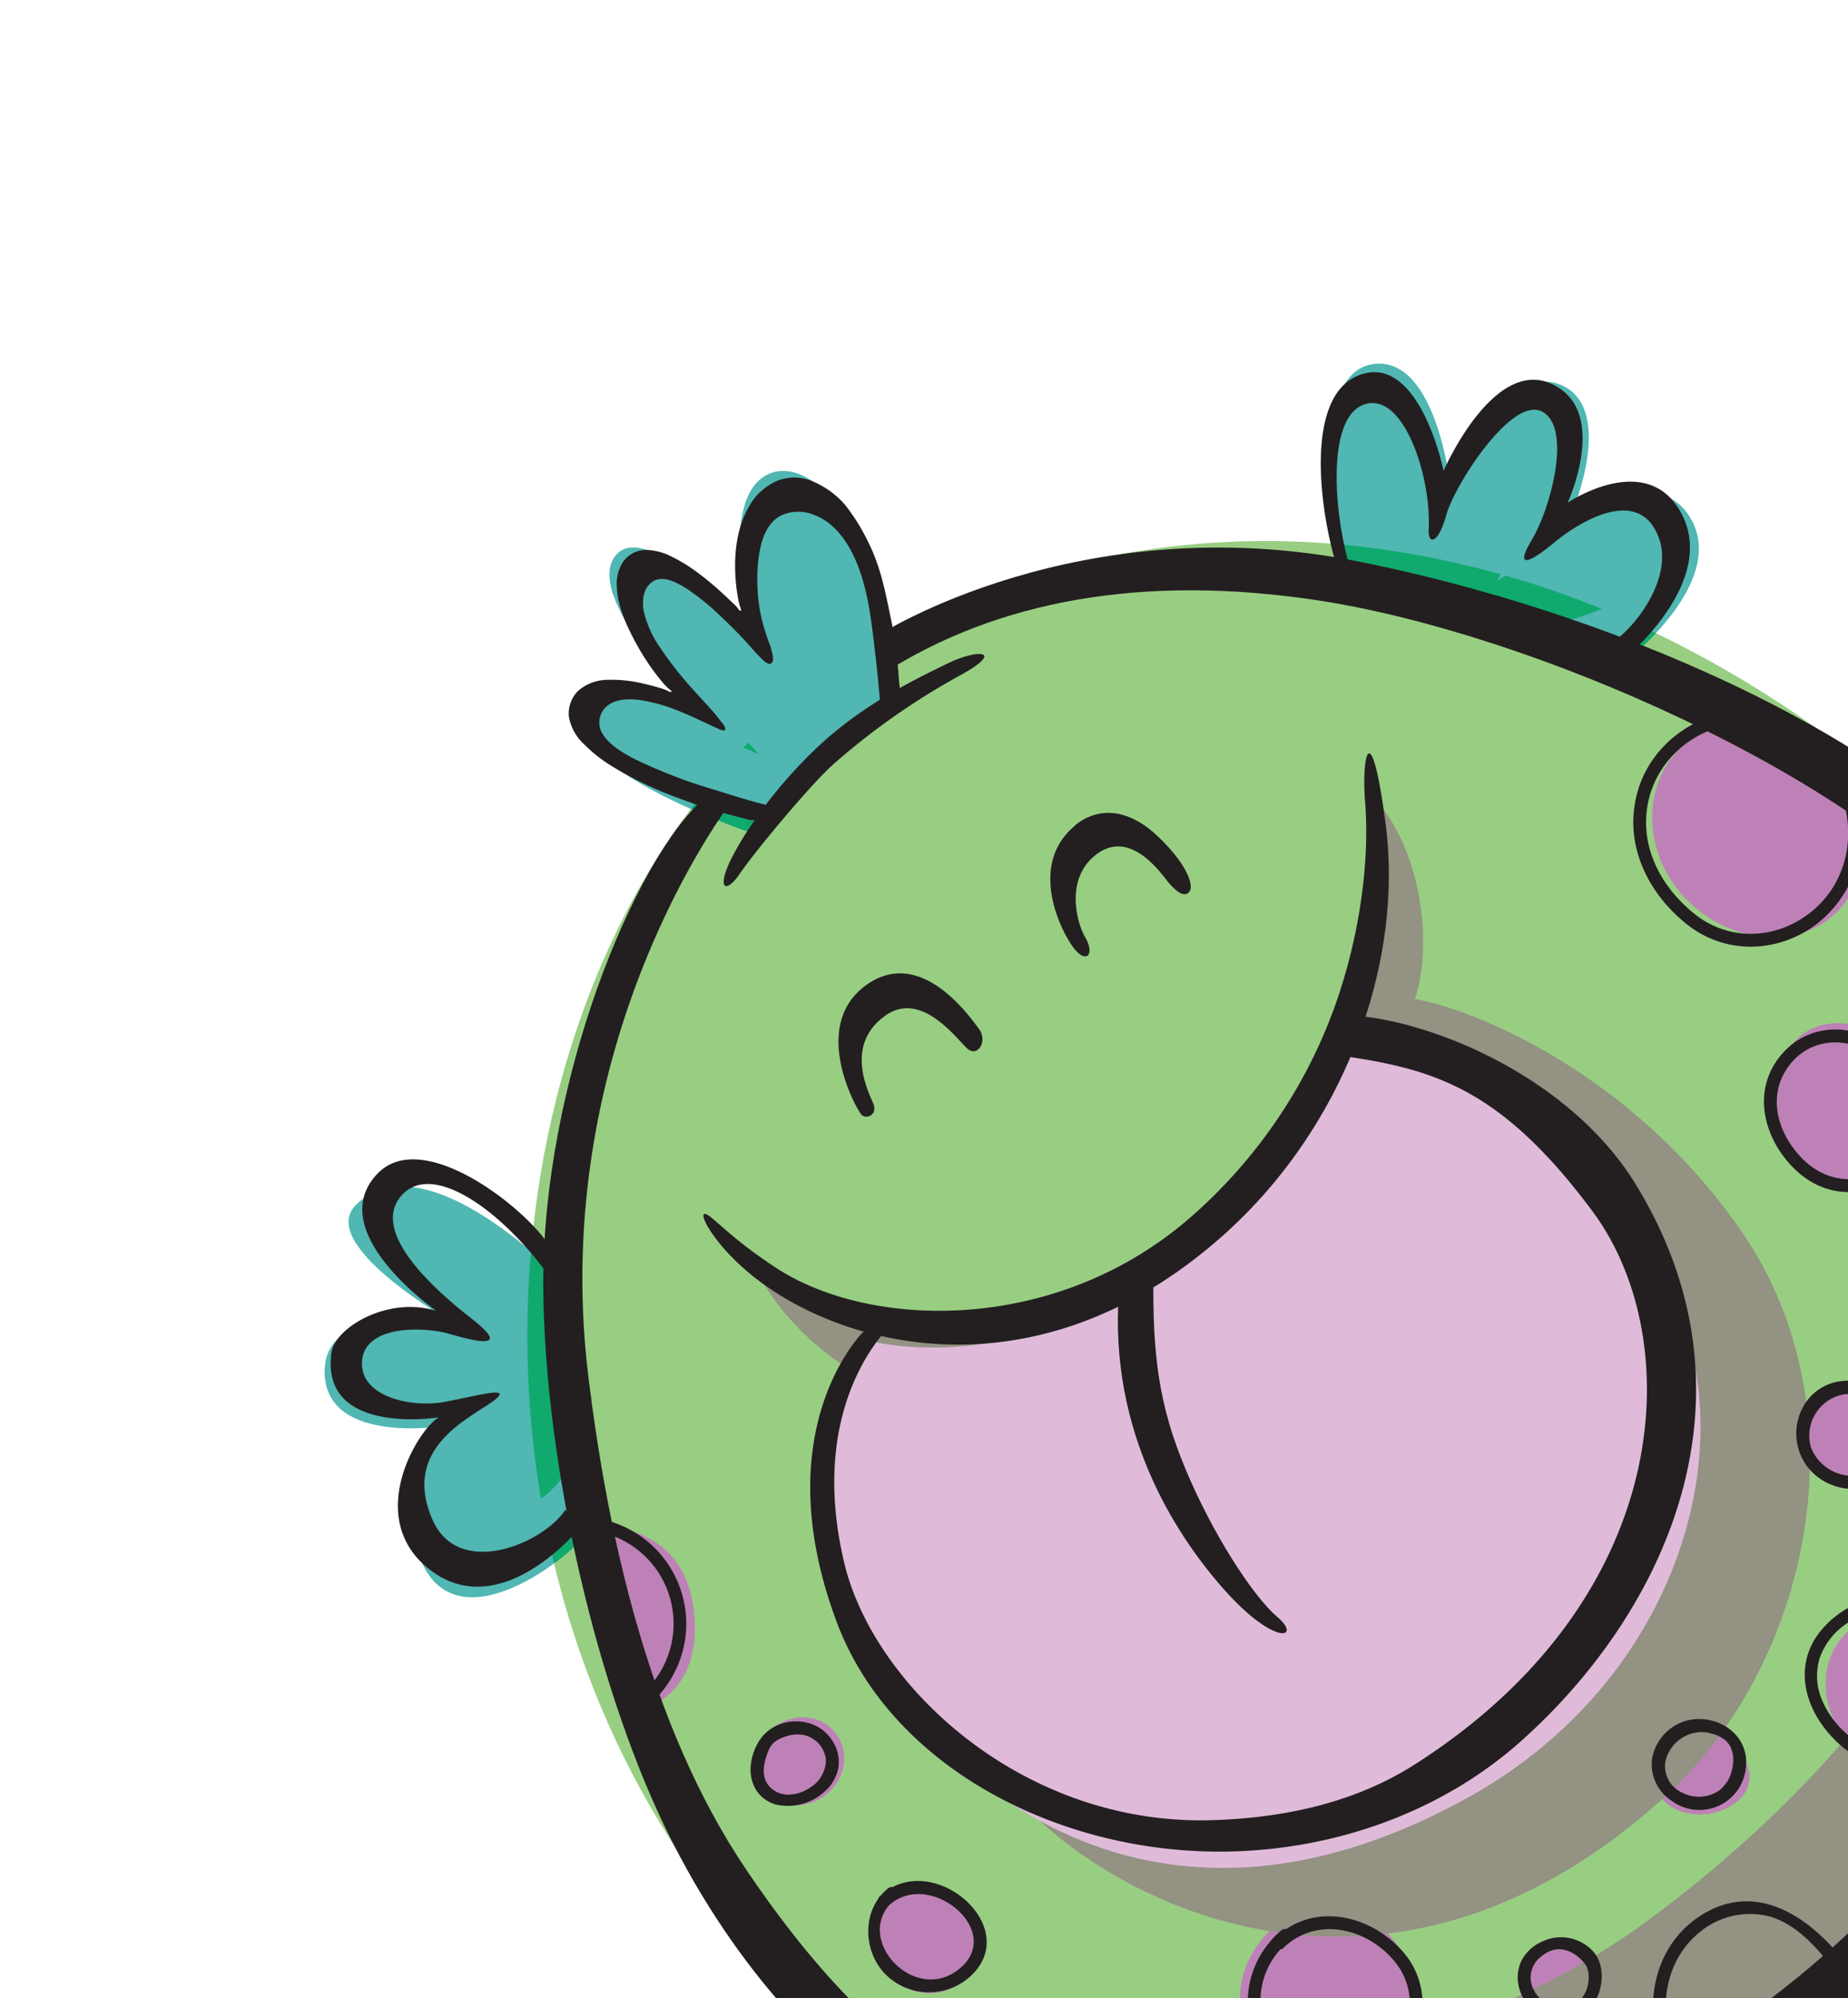 <svg xmlns="http://www.w3.org/2000/svg" fill="none" viewBox="0 0 344 372">
  <g clip-path="url(#a)">
    <path fill="#98CE82" d="M143.224 134.481c49.631-44.835 151.301-57.312 238.52 40.544 71.657 80.392-8.279 167.469-41.032 195.954-32.752 28.484-139.481 90.739-215.61-28.009-44.85-69.966-30.182-164.854 18.122-208.489Z"/>
    <path fill="#BE81B7" d="M109.547 284.056s17.836-1.787 19.64 16.045c1.805 17.832-12.576 18.824-12.576 18.824l-7.064-34.869Zm44.422 49.882c3.595-3.002 4.229-8.165 1.417-11.533-2.813-3.368-8.007-3.665-11.602-.663-3.595 3.002-4.229 8.165-1.416 11.533 2.812 3.368 8.006 3.665 11.601.663Zm25.064 34.985c4.042-3.375 4.428-9.571.864-13.839-3.564-4.269-9.73-4.993-13.772-1.618-4.041 3.375-4.428 9.571-.864 13.84 3.564 4.268 9.73 4.992 13.772 1.617Zm81.23-6.621c5.661 8.162 5.397 16.205-2.013 22.393-7.41 6.187-17.04 5.48-23.607-2.383-6.566-7.864-4.229-18.096 3.187-24.288 7.416-6.193 16.59-4.138 22.433 4.278Zm35.05.639c2.252 2.697.848 6.199-2.296 8.824-3.144 2.626-6.84 3.382-9.092.685-2.252-2.697-1.551-7.027 1.6-9.658 3.15-2.63 7.541-2.542 9.788.149Zm27.099-39.191c3.378 4.045 4.775 8.434.957 11.622-3.818 3.189-10.731 3.406-14.109-.639s-4.011-9.997-.193-13.186c3.819-3.188 9.968-1.842 13.345 2.203Zm31.075-62.535c3.582 4.29 3.928 11.668-.864 13.839-6.04 2.734-9.5 1.941-13.778-1.612-5.387-4.47-5.989-9.751-.215-12.939 4.6-2.551 11.289-3.56 14.857.712Zm1.293-64.589c5.44 6.515 5.899 17.367-1.136 20.964-8.54 4.374-15.39 3.894-20.83-2.621-5.441-6.515-4.607-14.337 1.131-20.97 5.174-5.975 15.394-3.888 20.835 2.627Zm9.353 130.245c5.839-4.876 6.164-14.108.725-20.621-5.438-6.512-14.58-7.839-20.419-2.963s-6.164 14.108-.726 20.62c5.439 6.513 14.581 7.84 20.42 2.964Zm-22.912-184.502c7.314 8.758 7.586 21.753-.278 28.32-7.863 6.566-20.867 4.224-28.191-4.547-7.323-8.77-6.877-21.179.993-27.751 7.869-6.571 20.168-4.774 27.476 3.978ZM176.549 392.396s4.872-16.489 20.274-16.233c15.402.256 28.168 13.065 27.772 29.956-27.408-.581-48.046-13.723-48.046-13.723Zm136.38-6.154s-11.06-19.299 1.486-29.078c12.545-9.78 23.112 2.327 27.928 7.283-7.472 7.571-29.414 21.795-29.414 21.795Z"/>
    <path fill="#939283" d="M218.12 233.639c29.858-22.384 41.945-55.385 36.133-86.712 10.794 10.211 12.453 29.475 9.128 39.035 11.226 1.933 40.934 14.138 61.068 43.669 22.506 33.043 12.751 80.272-14.982 105.251-51.653 46.525-102.771 19.107-119.571.347-16.8-18.761-31.28-49.643-24-76.08-20.15-9.181-25.576-23.864-25.576-23.864s38.152 28.061 77.8-1.646Z" style="mix-blend-mode:multiply"/>
    <path fill="#939283" d="M373.067 168.695c22.448 23.032 69.006 102.943-31.461 199.28-100.467 96.338-191.018 6.861-191.018 6.861s89.166 32.034 156.222-17.387c77.788-57.321 92.541-138.331 66.257-188.754Z" style="mix-blend-mode:multiply"/>
    <path fill="#DFBBD9" d="M161.232 249.478s22.233 6.307 46.334-8.159c24.101-14.467 38.857-34.716 41.312-48.022 27.34 4.3 40.779 15.486 59.03 42.251 18.533 27.176 7.396 75.84-34.766 99.136-60.505 33.433-98.686-5.786-109.951-24.696-11.265-18.909-15.055-45.049-1.959-60.51Z"/>
    <path fill="#50B7B3" d="M108.89 285.748c-3.703 4.934-24.714 21.106-30.931 3.745-6.218-17.362 5.193-24.102 5.193-24.102s-22.16 3.784-22.712-9.559c-.615-14.726 25.362-8.758 25.362-8.758s-27.337-15.121-19.513-22.819c12.375-12.176 36.506 12.312 36.506 12.312l6.095 49.181Zm141.611-177.622s-9.129-38.825 5.388-40.388c11.419-1.213 14.042 22.322 14.042 22.322s10.065-22.667 20.476-18.471c10.411 4.195 2.419 23.29 2.419 23.29s15.044-7.996 21.256.652c8.469 11.798-10.693 26.884-10.693 26.884l-52.888-14.289Zm-110.308 47.018s-37.545-12.422-31.442-23.875c4.816-9.119 21.445 1.389 21.445 1.389s-22.376-21.812-15.412-29.469c5.964-6.561 24.8 14.265 24.8 14.265s-6.266-25.144 3.641-29.276c9.906-4.132 24.037 17.211 22.746 42.673-11.503 7.765-25.778 24.293-25.778 24.293Z"/>
    <path fill="#10AA6E" d="M98.842 232.929a182.95 182.95 0 0 0 4.296 58.101 30.391 30.391 0 0 0 5.752-5.282l-6.11-49.2s-1.52-1.508-3.938-3.619Zm151.66-124.803 52.887 14.289a48.906 48.906 0 0 0 4.835-4.537 170.51 170.51 0 0 0-59.038-16.559c.667 4.062 1.316 6.807 1.316 6.807Zm-107.278 26.355a113.877 113.877 0 0 0-14.639 16.105c6.301 2.8 11.608 4.558 11.608 4.558s14.281-16.534 25.753-24.272a64.149 64.149 0 0 0-.55-12.232 122.732 122.732 0 0 0-22.172 15.841Z"/>
    <path fill="#50B7B3" d="M77.32 282.661s1.914 14.276 12.765 10.739a66.084 66.084 0 0 0 19.394-10.671l-2.501-11.716s-2.363 7.497-12.298 11.309c-9.934 3.813-14.846 1.693-17.36.339Zm-13.491-30.158c-.53 5.905 13.98 17.152 32.4 4.704-15.843 2.878-28.668.127-32.4-4.704Zm221.012-135.769c10.627-1.051 24.644-6.316 25.672-17.754 1.725 8.681 2.05 16.233-8.255 22.081a104.887 104.887 0 0 1-17.417-4.327Zm-6.246-8.588s11.339-6.254 12.503-16.433c1.164-10.179-.353-15.31-2.861-18.313.804 5.31-4.731 27.41-9.642 34.746Zm-136.136 44.18s-26.637-6.884-21.56-14.245c3.767-5.455 20.352 2.334 20.352 2.334s-15.971-17.456-11.56-22.065c4.411-4.609 18.491 12.178 18.491 12.178s-3.822-18.904 4.132-23.705c7.954-4.8 12.416 9.886 13.638 24.044-11.979 7.704-23.493 21.459-23.493 21.459Z"/>
    <path fill="#231F20" d="M136.044 149.403s-34.195 44.398-26.512 106.942c3.571 29.079 11.153 64.681 29.337 91.638 27.769 41.153 53.572 52.333 92.838 55.454 34.273 2.723 85.495-9.039 130.416-62.716 22.939-27.405 36.887-68.306 35.833-100.662-.786-23.988-11.819-46.805-29.332-67.789-23.154-27.728-83.395-54.424-123.357-60.521-32.286-4.903-59.526-.039-80.898 13.647l-.883-7.138s37.398-24.155 89.52-13.71c44.772 8.967 98.446 30.963 124.743 62.453 22.079 26.441 33.426 57.047 27.247 100-5.627 39.143-25.729 75.913-62.463 105.921-17.014 13.896-50.071 35.738-87.267 40.552-39.793 5.142-70.173-8.218-86.696-19.658-12.349-8.559-29.51-23.803-43.271-50.646-14.109-27.51-23.881-70.469-24.169-103.215-.346-38.472 17.102-80.277 29.963-91.349l4.951.797Z"/>
    <path fill="#231F20" d="M153.046 138.284c8.237-7.503 17.679-12.017 23.388-14.797 5.709-2.781 11.13-2.48 1.62 2.6a130.591 130.591 0 0 0-22.861 16.125c-4.342 3.845-14.7 16.343-17.463 20.409-2.764 4.066-4.527 2.74-1.242-3.467 3.285-6.207 9.248-14.215 16.558-20.87Z"/>
    <path fill="#231F20" d="M142.98 150.06c-.077-.154-.354-.224-.57-.283-.631-.171-1.288-.298-1.906-.489-2.543-.716-5.069-1.499-7.583-2.292a96.362 96.362 0 0 1-14.414-5.513c-2.206-1.122-4.681-2.479-6.131-4.565a3.994 3.994 0 0 1 .531-5.405c1.76-1.543 4.446-1.466 6.633-1.139a31.567 31.567 0 0 1 6.877 2.007c2.453.969 4.805 2.167 7.209 3.239.308.175.645.296.994.356.402.007.458-.299.323-.623a3.732 3.732 0 0 0-.575-.863c-.373-.447-.716-.92-1.09-1.368-1.791-2.145-3.779-4.126-5.588-6.256a64.247 64.247 0 0 1-4.843-6.359 19.428 19.428 0 0 1-3.008-6.705c-.37-1.938-.139-4.315 1.63-5.522 2.013-1.327 4.683.251 6.437 1.355a42.915 42.915 0 0 1 5.867 4.734 91.434 91.434 0 0 1 5.773 5.842 37.327 37.327 0 0 0 2.581 2.755c.367.339 1.179.95 1.601.359.298-.416.132-1.088.062-1.571a13.636 13.636 0 0 0-.544-1.897 41.055 41.055 0 0 1-1.539-4.956 32.647 32.647 0 0 1-.733-6.982 25.859 25.859 0 0 1 .744-6.696c.574-2.165 1.708-4.308 3.788-5.317a7.71 7.71 0 0 1 6.119-.023c4.005 1.545 6.53 5.49 8.033 9.333 1.845 4.701 2.465 9.728 3.058 14.674.311 2.653.622 5.305.849 7.956l.184 1.927c.016.268-.053.97.371.918.198-.074.379-.189.529-.338l.743-.506c.493-.319 1.026-.565 1.519-.884a1.011 1.011 0 0 0 .559-.976c-.015-.528-.109-1.064-.152-1.589a93.193 93.193 0 0 0-.336-3.829c-.279-2.576-.655-5.144-1.204-7.67-1.018-4.956-1.9-9.513-4.191-14.05a36.83 36.83 0 0 0-4.347-6.95 16.448 16.448 0 0 0-6.209-4.396 8.72 8.72 0 0 0-6.267-.03 10.877 10.877 0 0 0-5.337 4.82c-2.24 3.858-2.784 8.514-2.531 12.953a31.11 31.11 0 0 0 .396 3.55c.094.587.2 1.175.361 1.779.045.191.4.977.231 1.149-.269-.025-.458-.387-.585-.552a7.208 7.208 0 0 0-.919-.938c-.72-.689-1.43-1.376-2.163-2.043a55.032 55.032 0 0 0-4.386-3.62 29.618 29.618 0 0 0-4.835-2.963 10.812 10.812 0 0 0-4.821-1.238 5.299 5.299 0 0 0-4.131 2.129 7.401 7.401 0 0 0-1.227 4.561c.07 3.322 1.407 6.492 2.911 9.428a48.225 48.225 0 0 0 3.357 5.602 42.505 42.505 0 0 0 2.023 2.659c.302.38.628.74.975 1.08.158.19.371.345.56.509.19.165.352.247.359.429-.215.18-.704-.182-.917-.275a11.395 11.395 0 0 0-1.442-.481 44.77 44.77 0 0 0-3.302-.852 24.61 24.61 0 0 0-6.187-.607 8.388 8.388 0 0 0-5.554 2.069 5.957 5.957 0 0 0-1.699 4.841 9.26 9.26 0 0 0 2.835 5.102 27.6 27.6 0 0 0 5.205 4.09 67.968 67.968 0 0 0 12.161 5.844c2.423.921 4.888 1.754 7.373 2.488 1.237.361 2.466.698 3.733 1.044.587.155 1.175.298 1.761.464 1.154.337 1.974.297 2.764-.675.39-.481.872-.925 1.234-1.426a.248.248 0 0 0 .073-.31m-41.456 86.59c-8.835-11.825-21.26-20.476-26.855-14.108-5.596 6.367 4.748 16.424 12.96 22.82 8.212 6.395-.047 4.054-4.243 2.867-4.655-1.315-15.531-1.595-16.052 5.082-.521 6.676 9.178 8.823 15.518 7.608 6.34-1.216 13.152-3.161 8.657.052-4.495 3.213-16.904 8.758-11.02 21.997 4.94 11.022 20.652 4.3 24.75-2.004l1.995 4.108s-14.155 17.021-27.113 7.234c-12.62-9.519-2.408-26.254 1.477-28.479 0 0-22.117 3.562-19.96-12.054.642-4.614 10.406-10.562 19.504-7.788 0 0-21.28-14.759-10.924-25.54 8.25-8.595 26.956 5.859 31.901 13.287l-.595 4.918Zm150.474-128.9c-3.296-8.17-5.862-29.257 1.576-32.358 7.439-3.101 12.841 13.11 12.31 23.187-.143 2.719 1.699 2.919 3.279-2.738 1.58-5.658 12.221-22.19 17.829-19.248 5.609 2.942 1.657 17.892-1.9 23.86-3.558 5.967.126 3.888 4.153.526 4.027-3.363 15.776-11.093 19.502-.827 3.097 8.555-6.791 19.923-11.685 20.889l5.746 1.1s17.543-14.483 9.676-27.367c-6.598-10.791-20.73-1.217-20.73-1.217s8.003-17.325-3.158-22.194c-10.844-4.728-19.935 16.252-19.935 16.252s-4.55-22.353-15.913-17.723c-11.363 4.631-6.021 31.035-3.198 37.53l2.448.328Zm-89.516 97.617c-.803-1.983-5.514-10.876 2.327-16.373 6.814-4.784 13.461 4.759 15.304 6.268 1.843 1.509 3.774-1.497 2.01-3.821-1.763-2.324-10.806-15.308-20.89-8.125-10.085 7.183-2.723 21.654-1.039 24.045.779 1.107 3.227.301 2.294-1.999m37.496-51.681c4.082-3.408 9.658-3.446 15.28 1.804 5.622 5.251 6.901 9.249 6.13 10.393-.772 1.143-2.215.611-4.471-2.29-2.257-2.901-7.418-8.983-13.139-4.373-5.721 4.611-3.26 12.865-1.84 15.237 1.906 3.267.143 5.155-2.313 1.765-2.456-3.389-8.236-15.394.404-22.526"/>
    <path fill="#231F20" d="M227.396 230.221c23.03-20.345 33.873-51.037 30.546-76.721-2.628-20.389-4.577-13.529-3.818-4 .824 10.381-.844 25.151-6.251 39.455a94.79 94.79 0 0 1-25.883 37.322c-25.174 22.25-59.941 21.177-77.395 9.818-8.226-5.354-11.563-9.288-13.023-10.014-1.985-.995.732 4.725 7.259 10.375 16.346 14.167 53.519 24.736 88.565-6.235Z"/>
    <path fill="#231F20" d="M214.708 237.227c-.189 14.722.933 24.188 5.929 36.151 4.996 11.962 12.461 23.642 17.137 27.623 4.676 3.98-.463 5.587-9.988-5.184s-21.263-29.711-19.526-54.901l6.448-3.689Z"/>
    <path fill="#231F20" d="M248.361 196.329c17.433 2.514 30.358 5.286 48.082 29.163 17.723 23.878 15.435 72.164-33.28 103.085-12.077 7.662-25.905 9.888-37.474 10.249-35.117 1.112-63.111-24.862-68.564-48.011-7.251-30.771 9.396-44.807 9.396-44.807l-5.78 1.873s-18.456 17.95-5.023 53.981c8.78 23.544 33.485 38.679 59.84 42.085 24.006 3.11 49.271-3.695 67.212-19.509 26.596-23.499 46.343-63.821 21.695-104.001-13.043-21.263-41.713-32.151-56.598-31.476l.494 7.368Zm95.065-46.262c1.732 7.157-.251 14.649-6.03 19.475-6.368 5.318-15.284 5.865-21.858.671-5.732-4.523-9.74-11.34-9.053-18.79.749-8.209 6.864-14.564 14.762-16.405 1.5-.347 1.106-2.712-.394-2.365-8.349 1.948-15.059 8.289-16.52 16.916-1.534 8.864 2.982 17.275 9.859 22.632 6.877 5.357 16.12 5.264 23.251.35a21.424 21.424 0 0 0 8.346-22.844c-.359-1.501-2.724-1.107-2.366.394m7.849 45.189a19.726 19.726 0 0 0-1.272-1.112 1.088 1.088 0 0 0-.55-.248c-5.209-3.297-12.298-3.203-16.986 1.472-6.764 6.688-4.496 16.529 1.921 22.52 6.219 5.803 15.361 5.315 20.333-1.812 4.085-5.846 2.718-13.026-1.273-18.317a1.555 1.555 0 0 0-.148-.252 14.161 14.161 0 0 0-2.05-2.23l.025-.021Zm1.783 19.015c-4.269 6.686-12.448 6.733-17.732 1.19-4.681-4.871-6.558-12.114-1.846-17.683 4.584-5.399 12.546-4.672 17.08.135l.691.827.199.239c3.397 4.342 4.777 10.305 1.637 15.278m-5.904 43.296a7.248 7.248 0 0 0-.91-.281 9.927 9.927 0 0 0-5.655.291 9.28 9.28 0 0 0-4.824 4.028 10.315 10.315 0 0 0 .471 11.165 10.445 10.445 0 0 0 4.944 3.704c2.347.887 4.937.888 7.285.003a8.715 8.715 0 0 0 4.537-4.247 9.58 9.58 0 0 0 .855-5.541 13.005 13.005 0 0 0-2.338-5.652 9.881 9.881 0 0 0-2.366-2.435 8.24 8.24 0 0 0-1.982-1.028l-.017-.007Zm3.405 14.155a6.251 6.251 0 0 1-2.77 2.438 7.498 7.498 0 0 1-4.448.416 8.291 8.291 0 0 1-6.233-5.084 7.795 7.795 0 0 1 6.058-9.937 7.12 7.12 0 0 1 4.686.903c3.348 1.979 4.592 6.496 3.251 10.122-.15.405-.341.795-.569 1.162m8.246 27.527c-5.878-4.049-14.168-1.88-19.155 3.46-6.686 7.154-3.562 16.675 3.365 22.479 6.509 5.415 17.007 6.438 22.698-.749 6.874-8.674.758-19.972-6.871-25.221l-.037.031Zm6.815 20.544-.141.379a10.959 10.959 0 0 1-5.748 5.923 13.42 13.42 0 0 1-8.075.72 17.238 17.238 0 0 1-7.334-3.613 17.434 17.434 0 0 1-5.19-6.838 11.515 11.515 0 0 1-.433-7.67 12.826 12.826 0 0 1 5.16-6.576 14.126 14.126 0 0 1 7.638-2.613c1.376-.028 2.745.21 4.03.702a14.885 14.885 0 0 1 4.648 2.975 22.143 22.143 0 0 1 5.441 9.094 11.984 11.984 0 0 1-.029 7.514m-46.3.652-.276-.082a9.533 9.533 0 0 0-4.561-.217 8.932 8.932 0 0 0-6.926 7.229 8.12 8.12 0 0 0 3.576 7.77 8.692 8.692 0 0 0 9.033.874 8.695 8.695 0 0 0 4.892-7.644c.223-3.744-2.274-6.797-5.738-7.93Zm2.117 11.256a5.7 5.7 0 0 1-1.364 1.555 6.768 6.768 0 0 1-6.957.39 5.412 5.412 0 0 1-3.041-5.96 7.077 7.077 0 0 1 4.71-4.973 6.606 6.606 0 0 1 3.991-.004 6.983 6.983 0 0 1 2.267 1.082c2.262 1.762 1.927 5.485.46 7.938m-5.506 25.237c-9.402 6.53-10.451 19.786-4.889 29.101.784 1.312 2.97.329 2.181-.989-4.813-8.069-4.532-19.393 3.314-25.581a14.626 14.626 0 0 1 13.028-2.723c4.706 1.449 8.106 5.247 11.126 8.925a1.198 1.198 0 0 0 1.838-1.535c-6.729-8.196-16.573-14.154-26.598-7.198Zm-110.311 19.109c-11.577-4.397-24.604 2.477-29.231 13.654-.593 1.42 1.658 2.235 2.251.814 4.38-10.575 16.8-16.432 27.418-11.702a28.218 28.218 0 0 1 16.672 26.107c-.001 1.531 2.382 1.757 2.384.215.05-12.785-7.385-24.479-19.494-29.088Zm81.297-14.625a7.746 7.746 0 0 0-3.711 3.453 7.226 7.226 0 0 0-.584 4.533 8.786 8.786 0 0 0 5.753 6.64 7.38 7.38 0 0 0 5.896-.887 7.989 7.989 0 0 0 3.2-3.879c1.067-2.722.937-6.265-1.205-8.357a8.088 8.088 0 0 0-9.349-1.503Zm8.591 5.08c.252.985.261 2.017.025 3.007a5.965 5.965 0 0 1-1.918 3.234c-2.672 2.232-6.769.452-8.162-2.411a4.855 4.855 0 0 1 1.211-6.025c4.37-3.91 8.422.904 8.749 1.931l.077.279m-56.108-7.469a1.073 1.073 0 0 0-.954.266c-6.929 5.941-8.398 16.104-2.582 23.367a16.697 16.697 0 0 0 22.393 3.147c6.941-4.955 8.767-15.113 3.446-21.884-5.321-6.771-15.132-9.75-22.303-4.896Zm20.495 6.406c4.446 5.785 2.817 14.385-3.143 18.509a14.116 14.116 0 0 1-18.434-21.141c.23-.034.442-.142.606-.308 6.293-6.067 15.977-3.564 20.971 2.94Zm-93.777-14.235c-.3-.03-.6.057-.838.243-.458.37-.879.784-1.256 1.236l-.251.21c-.15.141-.26.318-.319.515-2.858 4.052-2.319 10.03 1.088 13.76a11.463 11.463 0 0 0 15.682.99c10.07-8.482-4.273-22.158-14.136-16.928l.03-.026Zm12.57 15.115c-8.036 6.784-19.215-4.572-13.227-11.716 7.52-6.841 21.534 4.697 13.227 11.716Zm-32.9-45.627a7.728 7.728 0 0 0-4.275 2.978 10.327 10.327 0 0 0-1.751 4.718 7.372 7.372 0 0 0 .963 4.74 6.328 6.328 0 0 0 3.763 2.725 10.06 10.06 0 0 0 8.889-2.336 7.865 7.865 0 0 0 2.617-4.266 7.098 7.098 0 0 0-.684-4.63 7.683 7.683 0 0 0-4.275-3.774 8.726 8.726 0 0 0-5.268-.168l.021.013Zm5.03 11.966c-2.392 1.644-5.69 2.006-7.675-.259-1.521-1.747-1.022-4.264-.251-6.23.22-.64.566-1.23 1.018-1.734a4.905 4.905 0 0 1 1.79-1.058 6.922 6.922 0 0 1 3.664-.521 5.247 5.247 0 0 1 4.359 4.61 6.03 6.03 0 0 1-2.929 5.213m-39.557-50.086c-1.522-.29-1.72 2.101-.214 2.384a17.473 17.473 0 0 1 13.542 11.954 17.483 17.483 0 0 1-4.267 17.553c-1.074 1.094.45 2.943 1.535 1.839a19.887 19.887 0 0 0 4.98-20.094 19.887 19.887 0 0 0-15.576-13.636Z"/>
    <path fill="#231F20" d="M435.543 290.875a46.078 46.078 0 0 0-6.302 10.567c.141-2.323.297-4.627.552-6.9.057-.505-1.525-.432-1.725-.099a101.682 101.682 0 0 0-5.164 9.513c.014-1-.036-2.001-.15-2.995-.089-.717-1.125-2.182-1.703-.981-.225.479-3.943 8.172-5.241 11.065.08-2.147.178-4.309.312-6.44.031-.66-2.032-.602-2.221-.007-.367 1.118-.986 2.27-1.236 3.404-1.06 2.467-1.707 4.869-2.643 7.336a28.568 28.568 0 0 0-.847-5.586c-.155-.547-1.643-.522-1.814-.005-.171.518-3.73 8.452-5.134 12.09.024-1.914-.002-3.827-.139-5.71-.034-.564-1.737-.536-1.859-.008-.271 1.132-4.859 12.182-6.706 16.648.061-3.391 1.368-7.842 1.602-10.951.03-.388-2.072.483-2.209.805-1.175 2.729-2.318 5.421-3.378 8.126 0-1.383-.042-2.753-.171-4.091-.062-.572-2.658-.069-2.836.403-.658 1.704-3.119 10.666-4.25 13.66.191-2.874.357-5.989.631-8.85.037-.342-2.433.899-2.553 1.165-2.478 5.617-3.895 10.535-5.663 16.64-.031-3.563 2.247-10.677 1.767-12.585-.06-.221-2.418.718-2.494.938-1.267 3.628-2.549 7.226-3.786 10.839a36.691 36.691 0 0 0-.72-5.672c-.107-.514-1.539-.484-1.678-.003a35.192 35.192 0 0 0-.731 3.086l-.448.822.018-.203c.006-.192-.182-.305-.438-.362.126-.386.251-.771.4-1.166.264-.668-1.74-.701-2.048-.235a20.942 20.942 0 0 0-1.949 3.708c-.734.03-1.408.27-1.472.729-.08.764-.183 1.537-.281 2.316-.334-.075-.82-.023-.905.163a11.795 11.795 0 0 0-.871 2.88c-.614.013-1.226.202-1.314.557-.22.87-.401 1.738-.575 2.613-.078-.206-.151-.405-.246-.606-.153-.32-1.315-.328-1.435.001a9.984 9.984 0 0 0-.631 2.296c-.434.029-.842.151-.932.341-.473.973-.894 1.97-1.261 2.988l-.049-.333c-.187-.885-2.614-.814-2.846-.007-.085.321-.162.645-.229.972-.596-.054-1.339.078-1.47.344a23.384 23.384 0 0 0-1.91 4.341c-.77-.262-2.038-.099-2.175.484-.068.255-.11.529-.162.791-.778-.047-1.643.113-1.767.487a39.09 39.09 0 0 0-.637 2.04c-.664-.048-1.406.135-1.482.531l-.129.742a2.494 2.494 0 0 0-1.535.242c-.492-.203-1.468-.064-1.597.293-.31.987-.563 1.979-.795 2.984-.621-.47-2.371-.423-2.463.277l-.041.399a32.156 32.156 0 0 0-1.243 3.171 7.953 7.953 0 0 0-.363-.946c-.199-.437-1.662-.433-1.87-.009a10.61 10.61 0 0 0-.542 1.493 1.594 1.594 0 0 0-1.193.465c-.219.423-.434.852-.638 1.292l.083-.735c.058-.578-1.693-.458-1.923-.11a28.434 28.434 0 0 0-1.089 1.773c-.726-.06-1.488.098-1.681.478a.793.793 0 0 0-.476.252 20.665 20.665 0 0 0-1.09 2.158c-.383-.72-2.65-.607-2.894.159l-.048.155a.517.517 0 0 0-.324.197c-.218.474-.415.961-.622 1.435a3.041 3.041 0 0 0-1.695.313c-.381.34-.72.724-1.01 1.145l-.373-.073.015-.107c.078-.679-2.233-.694-2.459-.141-.812 1.979-3.017 3.674-3.244 4.374-.344 1.046-4.21 1.611-4.478 2.698-.803 3.323-4.242 13.519-4.201 12.871.008-.153 1.755-8.488 1.837-9.399.037-.342-.789.077-1.904.748-1.114.67-1.781 1.903-2.235 3.551-.303 1.096-2.282 6.972-3.377 9.946.103-1.907.143-3.802.064-5.691-.037-.729-2.371-.746-2.589-.148-.482 1.329-4.81 11.195-6.352 14.917.188-2.977.309-5.959.247-8.935-.006-.431-1.39-.42-1.455-.012-.494 1.452-3.865 10.894-4.985 13.962l-.384 1.049a78.768 78.768 0 0 0-.685-7.896c-.059-.47-1.552-.514-1.686-.101-1.432 4.14-3.054 8.189-4.416 12.364a50.065 50.065 0 0 1-.587 1.676c-.114-3.026-.303-6.093-.42-9.136-.021-.524-1.687-.537-1.845-.104-1.439 3.907-2.814 7.843-4.062 11.829l-.4 1.24c-.046-3.104-.096-6.207-.15-9.311-.01-.324-1.058-.333-1.125-.101-1.83 5.419-4.084 10.693-6.329 15.99l.009-.226c.182-3.096.831-6.28.486-9.384-.066-.589-1.872-.61-2.069-.123-2.291 5.491-2.82 13.017-2.281 18.882.096 1.074 3.377 1.091 3.744.223a132.5 132.5 0 0 0 6.01-18.876 728.004 728.004 0 0 0-.727 12.134 22.409 22.409 0 0 0-.281 2.866c-.027.939 3.093.976 3.356.194 1.322-3.923 1.653-8.111 2.465-12.159.259-1.309.547-2.621.87-3.941-.191 3.634-.336 7.271-.25 10.913.021.648 1.557.843 2.492.592a1.257 1.257 0 0 0 .912-.428c1.812-3.386 1.955-7.625 2.737-11.347.287-1.384.593-2.77.918-4.158-.149 3.11-.174 6.232-.137 9.291.001 1.247 2.332 1.547 2.996.473a4.959 4.959 0 0 0 .785-1.925c.863-2.417 1.343-4.346 1.988-6.862a378.944 378.944 0 0 0-.285 4.056c-.058 1.089 3.41 1.043 3.705.027 1.188-4.196 2.353-8.394 3.679-12.549a51.428 51.428 0 0 1 1.215-3.366c-.274 3.059-.369 6.135-.477 9.095-.019 1.223 3.82 1.149 4.161 0 1.031-3.461 2.081-6.938 3.108-10.418a637.86 637.86 0 0 1-.506 5.624c-.101 1.125 3.702 1.132 4.047.012 1.637-5.352 3.182-10.802 4.757-16.279-.162 3.121-.203 6.224-.242 9.179-.029 1.211 3.774 1.156 4.058.014.728-2.866 1.364-5.717 1.991-8.591l-.003.283c.017 1.266 3.909 1.168 4.24.007.772-2.725 1.604-5.417 2.364-8.132.037 1.29.037 2.611.043 3.864.007 1.254 3.994 1.232 4.177.018.675-4.173 1.194-8.424 1.845-12.64.178 2.057.413 4.108.654 6.153.142 1.192 4.091 1.161 4.059.002a25.742 25.742 0 0 1 1.251-7.421c.112 1.019.24 1.994.309 2.862.139 1.112 3.798 1.084 3.754-.014a29.668 29.668 0 0 1 .432-5.239c.078.517.157 1.023.236 1.529a.719.719 0 0 0 .394.472c.023.251.04.508.049.781.034 1.012 3.417 1.027 3.469.006.11-2.173.305-4.332.466-6.506.12 1.003.23 1.982.31 2.925.079.942 3.503 1.069 3.616.007.333-3.014.928-5.976 1.487-8.982a73.61 73.61 0 0 0 .509 3.674c.193 1.191 3.734 1.095 3.73.007.06-3.103.4-6.193 1.017-9.234a5.89 5.89 0 0 0 .656 3.738c.456.659 2.949.803 3.138-.166.662-3.393 1.624-6.776 2.374-10.2.179 1.348.385 2.653.532 3.851.126.936 3.096.942 3.144.028.202-2.25.405-4.499.662-6.794l.387 2.319c.179 1.099 3.463 1.082 3.705.027a302.905 302.905 0 0 1 2.636-11.481c-.105 2.366-.099 4.691-.127 6.961-.015 1.053 3.398 1.043 3.639.01 1.088-4.789 2.047-9.595 3.045-14.392-.472 3.733-.909 7.47-1.212 11.218-.052.573 1.35.807 2.296.62.498.011 1.03-.1 1.13-.329a86.972 86.972 0 0 0 4.783-14.616c-.55 2.904-1.122 5.795-1.67 8.677-.153.814 2.869.944 3.139.021 1.253-4.167 2.5-8.33 3.712-12.546-.101 1.822-.154 3.614-.218 5.332-.039 1.125 3.647 1.116 3.91.011a338 338 0 0 1 2.124-9.055 99.125 99.125 0 0 0-.426 4.797c-.06.987 3.053.915 3.344.006 1.805-5.762 3.21-11.616 5.123-17.323-.458 3.712-.732 7.457-1.047 11.142-.08 1.025 3.354 1.038 3.628.009 1.533-5.764 3.148-11.503 4.753-17.243-.057 2.897.094 5.819.157 8.461.029 1.13 3.553 1.09 3.797.012.654-2.855 1.269-5.719 1.894-8.582.006.941.03 1.879.081 2.824.064 1.185 3.549 1.073 3.859.013.713-2.51 1.405-5.033 2.119-7.554a7.426 7.426 0 0 0 .125 2.965c.281.91 2.852.999 3.287.199.067-.056.072-.175.114-.262a.247.247 0 0 0 .086-.071 110.915 110.915 0 0 0 4.446-10.995 78.88 78.88 0 0 0-.556 4.74c-.081.838 2.744 1.006 3.277.249a.54.54 0 0 0 .269-.225c3.048-6.03 6.212-12.718 8.078-19.228.125-.448-1.392-.347-1.596-.093"/>
  </g>
  <defs>
    <clipPath id="a">
      <path fill="#fff" d="M0 0h310.451v365.922H0z" transform="rotate(-39.864 274.372 99.494)"/>
    </clipPath>
  </defs>
</svg>
